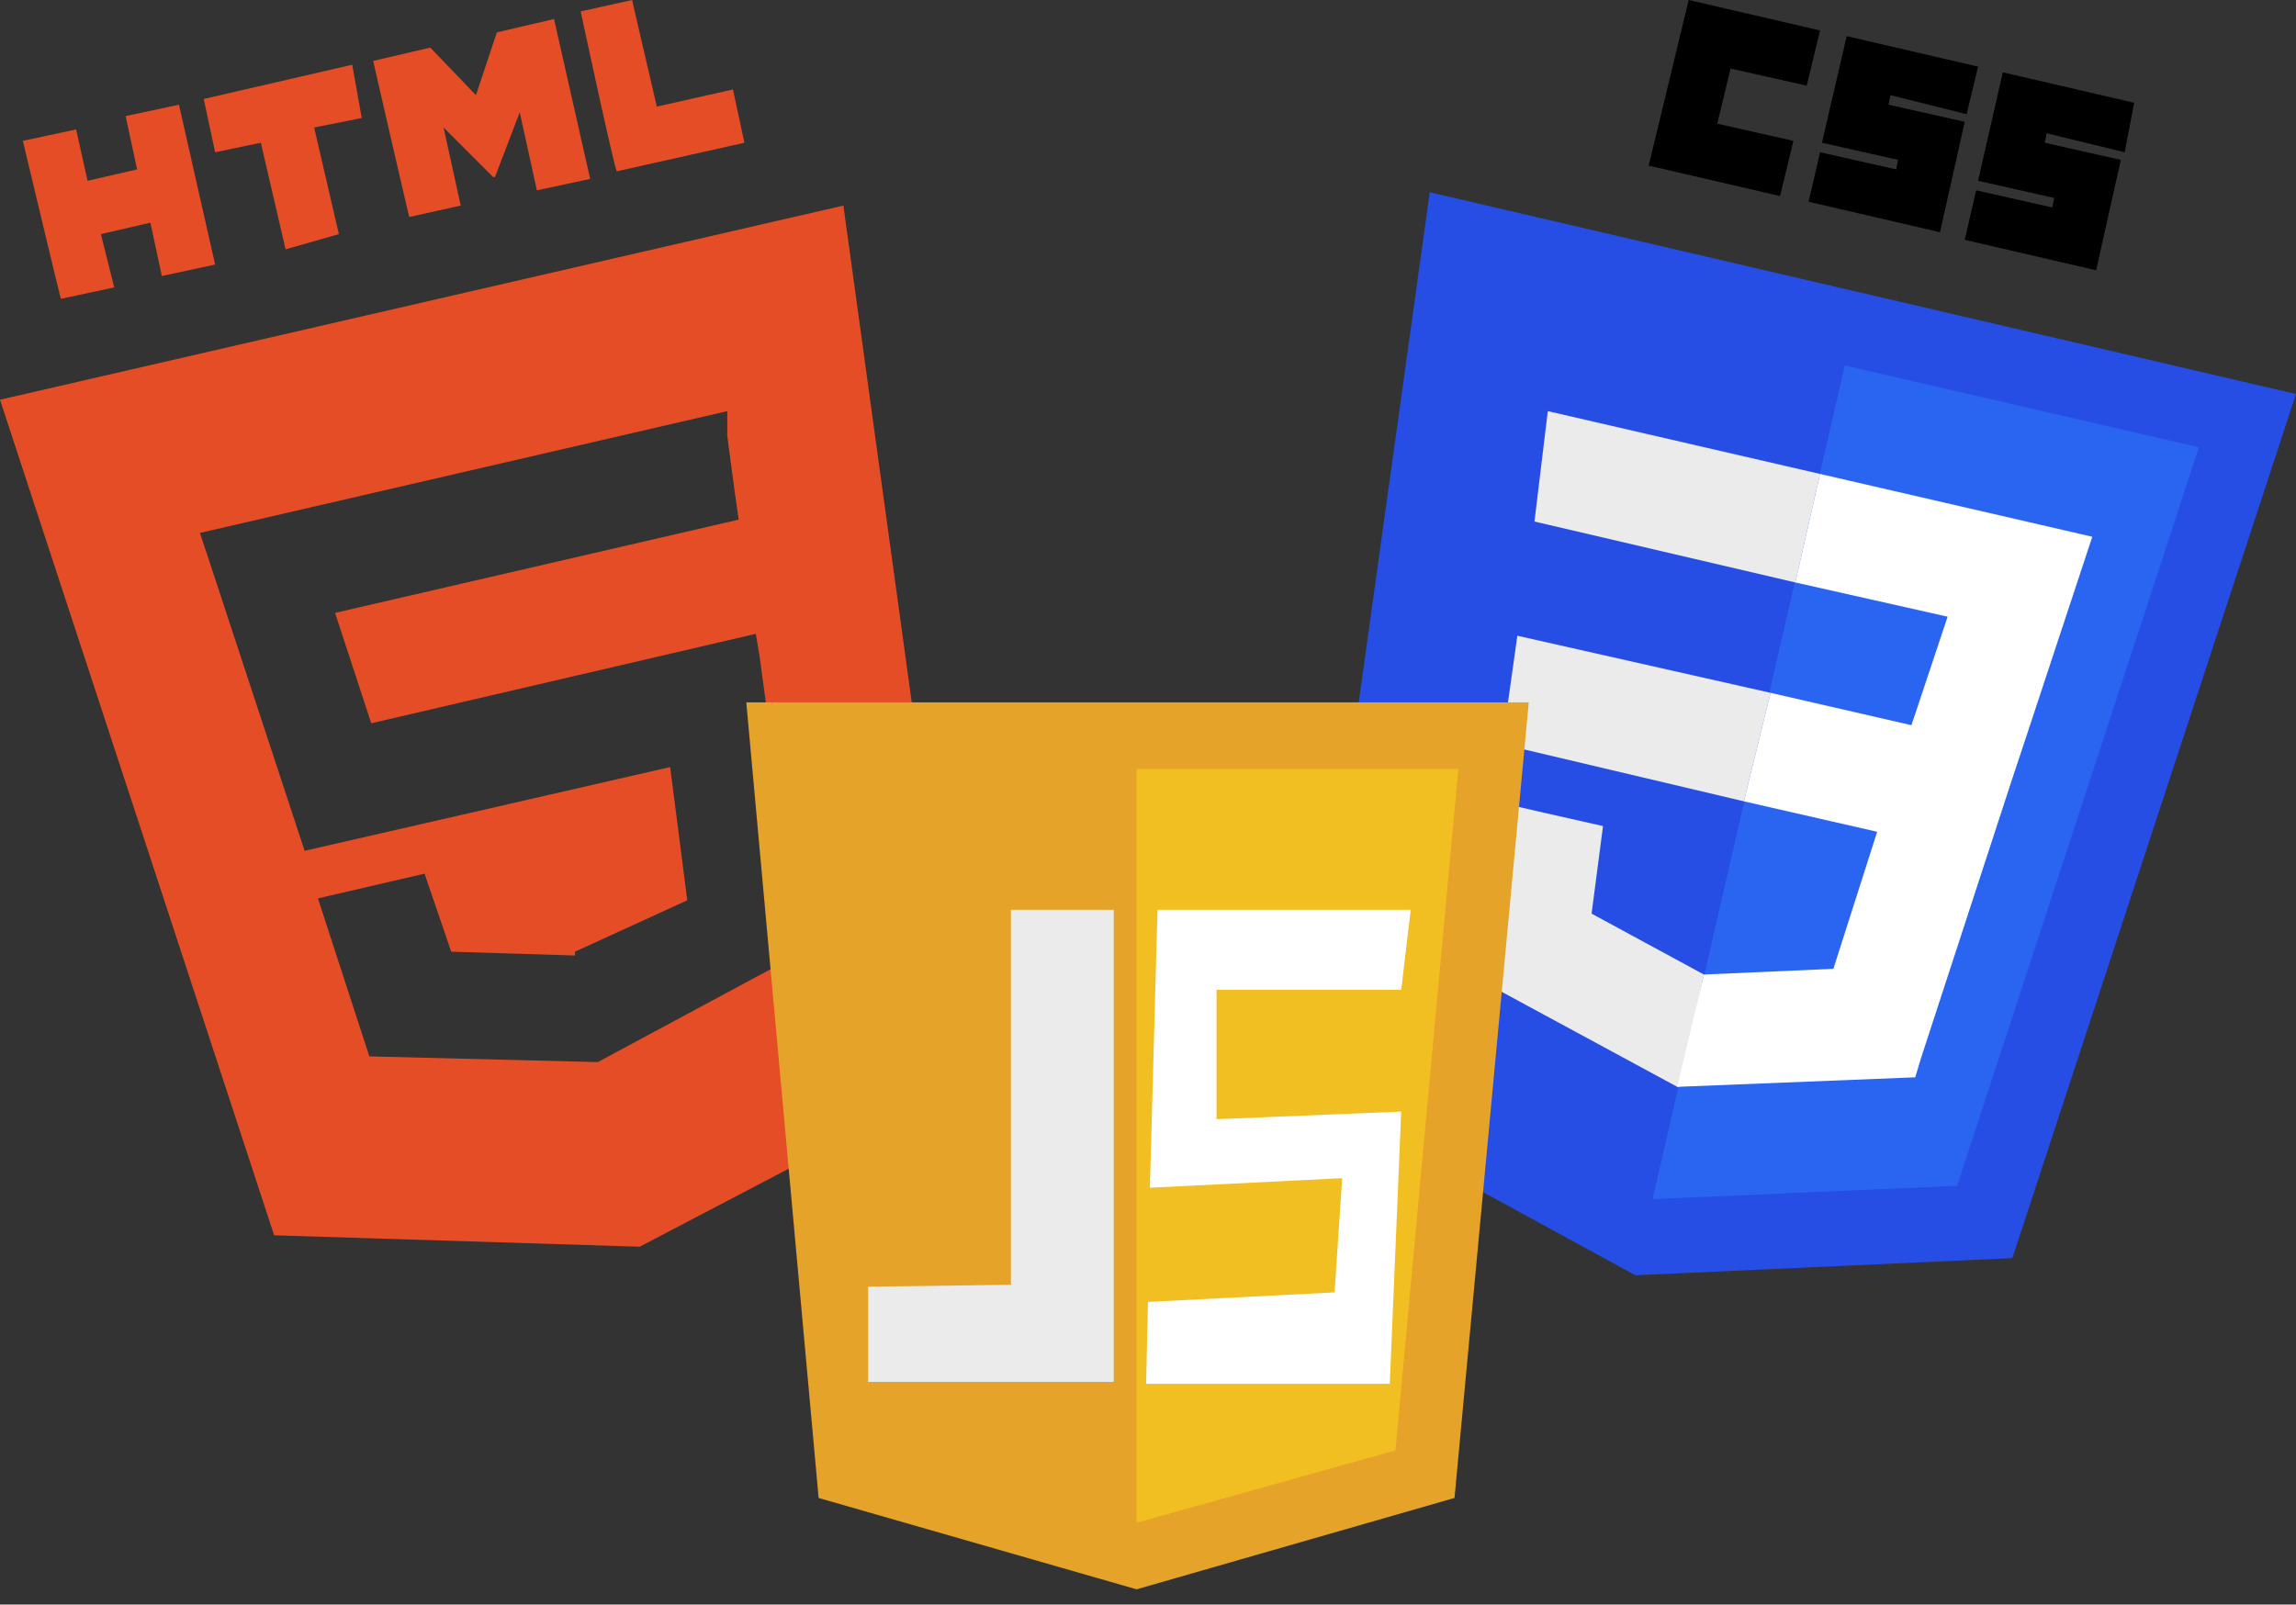 <?xml version="1.0" encoding="utf-8"?>
<!-- Generator: Adobe Illustrator 25.4.1, SVG Export Plug-In . SVG Version: 6.00 Build 0)  -->
<svg version="1.1" id="Layer_1" xmlns="http://www.w3.org/2000/svg" xmlns:xlink="http://www.w3.org/1999/xlink" x="0px" y="0px"
	 viewBox="0 0 120.6 84.3" style="enable-background:new 0 0 120.6 84.3;" xml:space="preserve">
<rect x="0" y="0" width="120.6" height="84.3" fill="#333333" stroke="none"/>
<style type="text/css">
	.st0{fill:#E44D26;}
	.st1{fill:#264DE4;}
	.st2{fill:#2965F1;}
	.st3{fill:#EBEBEB;}
	.st4{fill:#FFFFFF;}
	.st5{fill:#E6A329;}
	.st6{fill:#F1BF22;}
</style>
<g id="Layer_1-2">
	<path class="st0" d="M0,21l14.4,43.9l19.2,0.6l17-8.9l-6.3-45.8L0,21z M38.2,22.9l0.4,3l0.2,1.4l-21.2,4.9l1.9,5.8l20.2-4.7
		l0.2,1.2l2,14.7l0.1,0.9l-10.6,5.7l0,0l-12-0.3l-2.7-8.3l5.6-1.3l1.4,4.1l6.5,0.2v-0.2l0,0l5.9-2.7l-0.9-7l-19.2,4.4L11,29.5
		L10.5,28l27.7-6.4V22.9z M1.2,7.4L4,6.8l0.6,2.7l2.6-0.6L6.6,6.1l2.8-0.6l1.9,8.4l-2.8,0.6l-0.6-2.8l-2.6,0.6L6,15.1l-2.8,0.6
		C3.2,15.8,1.2,7.4,1.2,7.4z M13.7,7.5L11.3,8l-0.6-2.8l7.8-1.8L19,6.2l-2.5,0.5l1.3,5.6L15,13.1L13.7,7.5z M19.6,3.2l3-0.7L25,5
		l1.1-3.3l3-0.7L31,9.4L28.2,10l-0.9-4.1L26,9.3h-0.1l-2.6-2.6l0.9,4.1l-2.7,0.6C21.5,11.5,19.6,3.2,19.6,3.2z M30.5,0.6L33.2,0
		l1.3,5.6l4-0.9l0.6,2.8L32.4,9C32.3,9,30.5,0.6,30.5,0.6z"/>
	<g id="layer1">
		<g id="g3013">
			<polygon id="polygon2989" class="st1" points="68.5,57.5 75.1,10.1 120.6,20.7 105.7,66.1 85.9,67 			"/>
			<polygon id="polygon2991" class="st2" points="102.8,62.3 115.5,23.5 96.9,19.2 86.8,63 			"/>
			<polygon id="polygon2993" class="st3" points="79.7,33.4 78.9,39.1 91.6,42.1 93,36.4 			"/>
			<polygon id="polygon2995" class="st3" points="80.6,27.4 94.3,30.6 95.6,24.9 95.6,24.9 81.3,21.6 			"/>
			<polygon id="polygon2997" class="st3" points="88.1,57.1 88.2,57.1 89.5,51.2 89.5,51.2 83.6,48 84.2,43.4 81.1,42.7 78.5,42.1 
				77.2,51.2 			"/>
			<path id="path2999" d="M88.7,0l6.9,1.6l-0.7,2.9l-4-0.9l-0.7,2.9l4,0.9l-0.7,2.9l-6.9-1.6L88.7,0z"/>
			<path id="path3001" d="M97,1.9l6.9,1.6L103.3,6l-4-1l-0.1,0.5l4,0.9l-1.3,5.8l-6.9-1.6l0.6-2.6l4,0.9l0.1-0.5l-4-0.9L97,1.9z"/>
			<path id="path3003" d="M105.2,3.8l6.9,1.6L111.6,8l-4.1-1l-0.1,0.5l4,0.9l-1.3,5.8l-6.9-1.6l0.6-2.6l4,0.9l0.1-0.5l-4-0.9
				L105.2,3.8z"/>
			<polygon id="polygon3005" class="st4" points="109.9,28.2 95.6,24.9 94.3,30.6 102.3,32.4 100.4,38.1 93,36.4 91.6,42.1 
				98.6,43.7 96.3,50.9 89.5,51.2 88.1,57.1 100.6,56.6 100.9,55.6 105.7,40.9 106.2,39.4 			"/>
		</g>
	</g>
	<g>
		<path class="st5" d="M80.3,36.9H39.2L43,78.7l16.7,4.8l16.7-4.8L80.3,36.9z"/>
		<path class="st6" d="M59.7,40.4V80l13.6-3.8l3.3-35.8C76.6,40.4,59.7,40.4,59.7,40.4z"/>
		<g>
			<path class="st4" d="M74.1,47.8H60.8l-0.4,14.6l10.1-0.5l-0.4,6l-9.8,0.5l-0.1,4.3H73l0.6-14.3l-9.7,0.4V52h9.7L74.1,47.8z"/>
			<path class="st3" d="M53.1,67.5l-7.5,0.1v5h12.9V47.8h-5.4V67.5z"/>
		</g>
	</g>
</g>
</svg>
